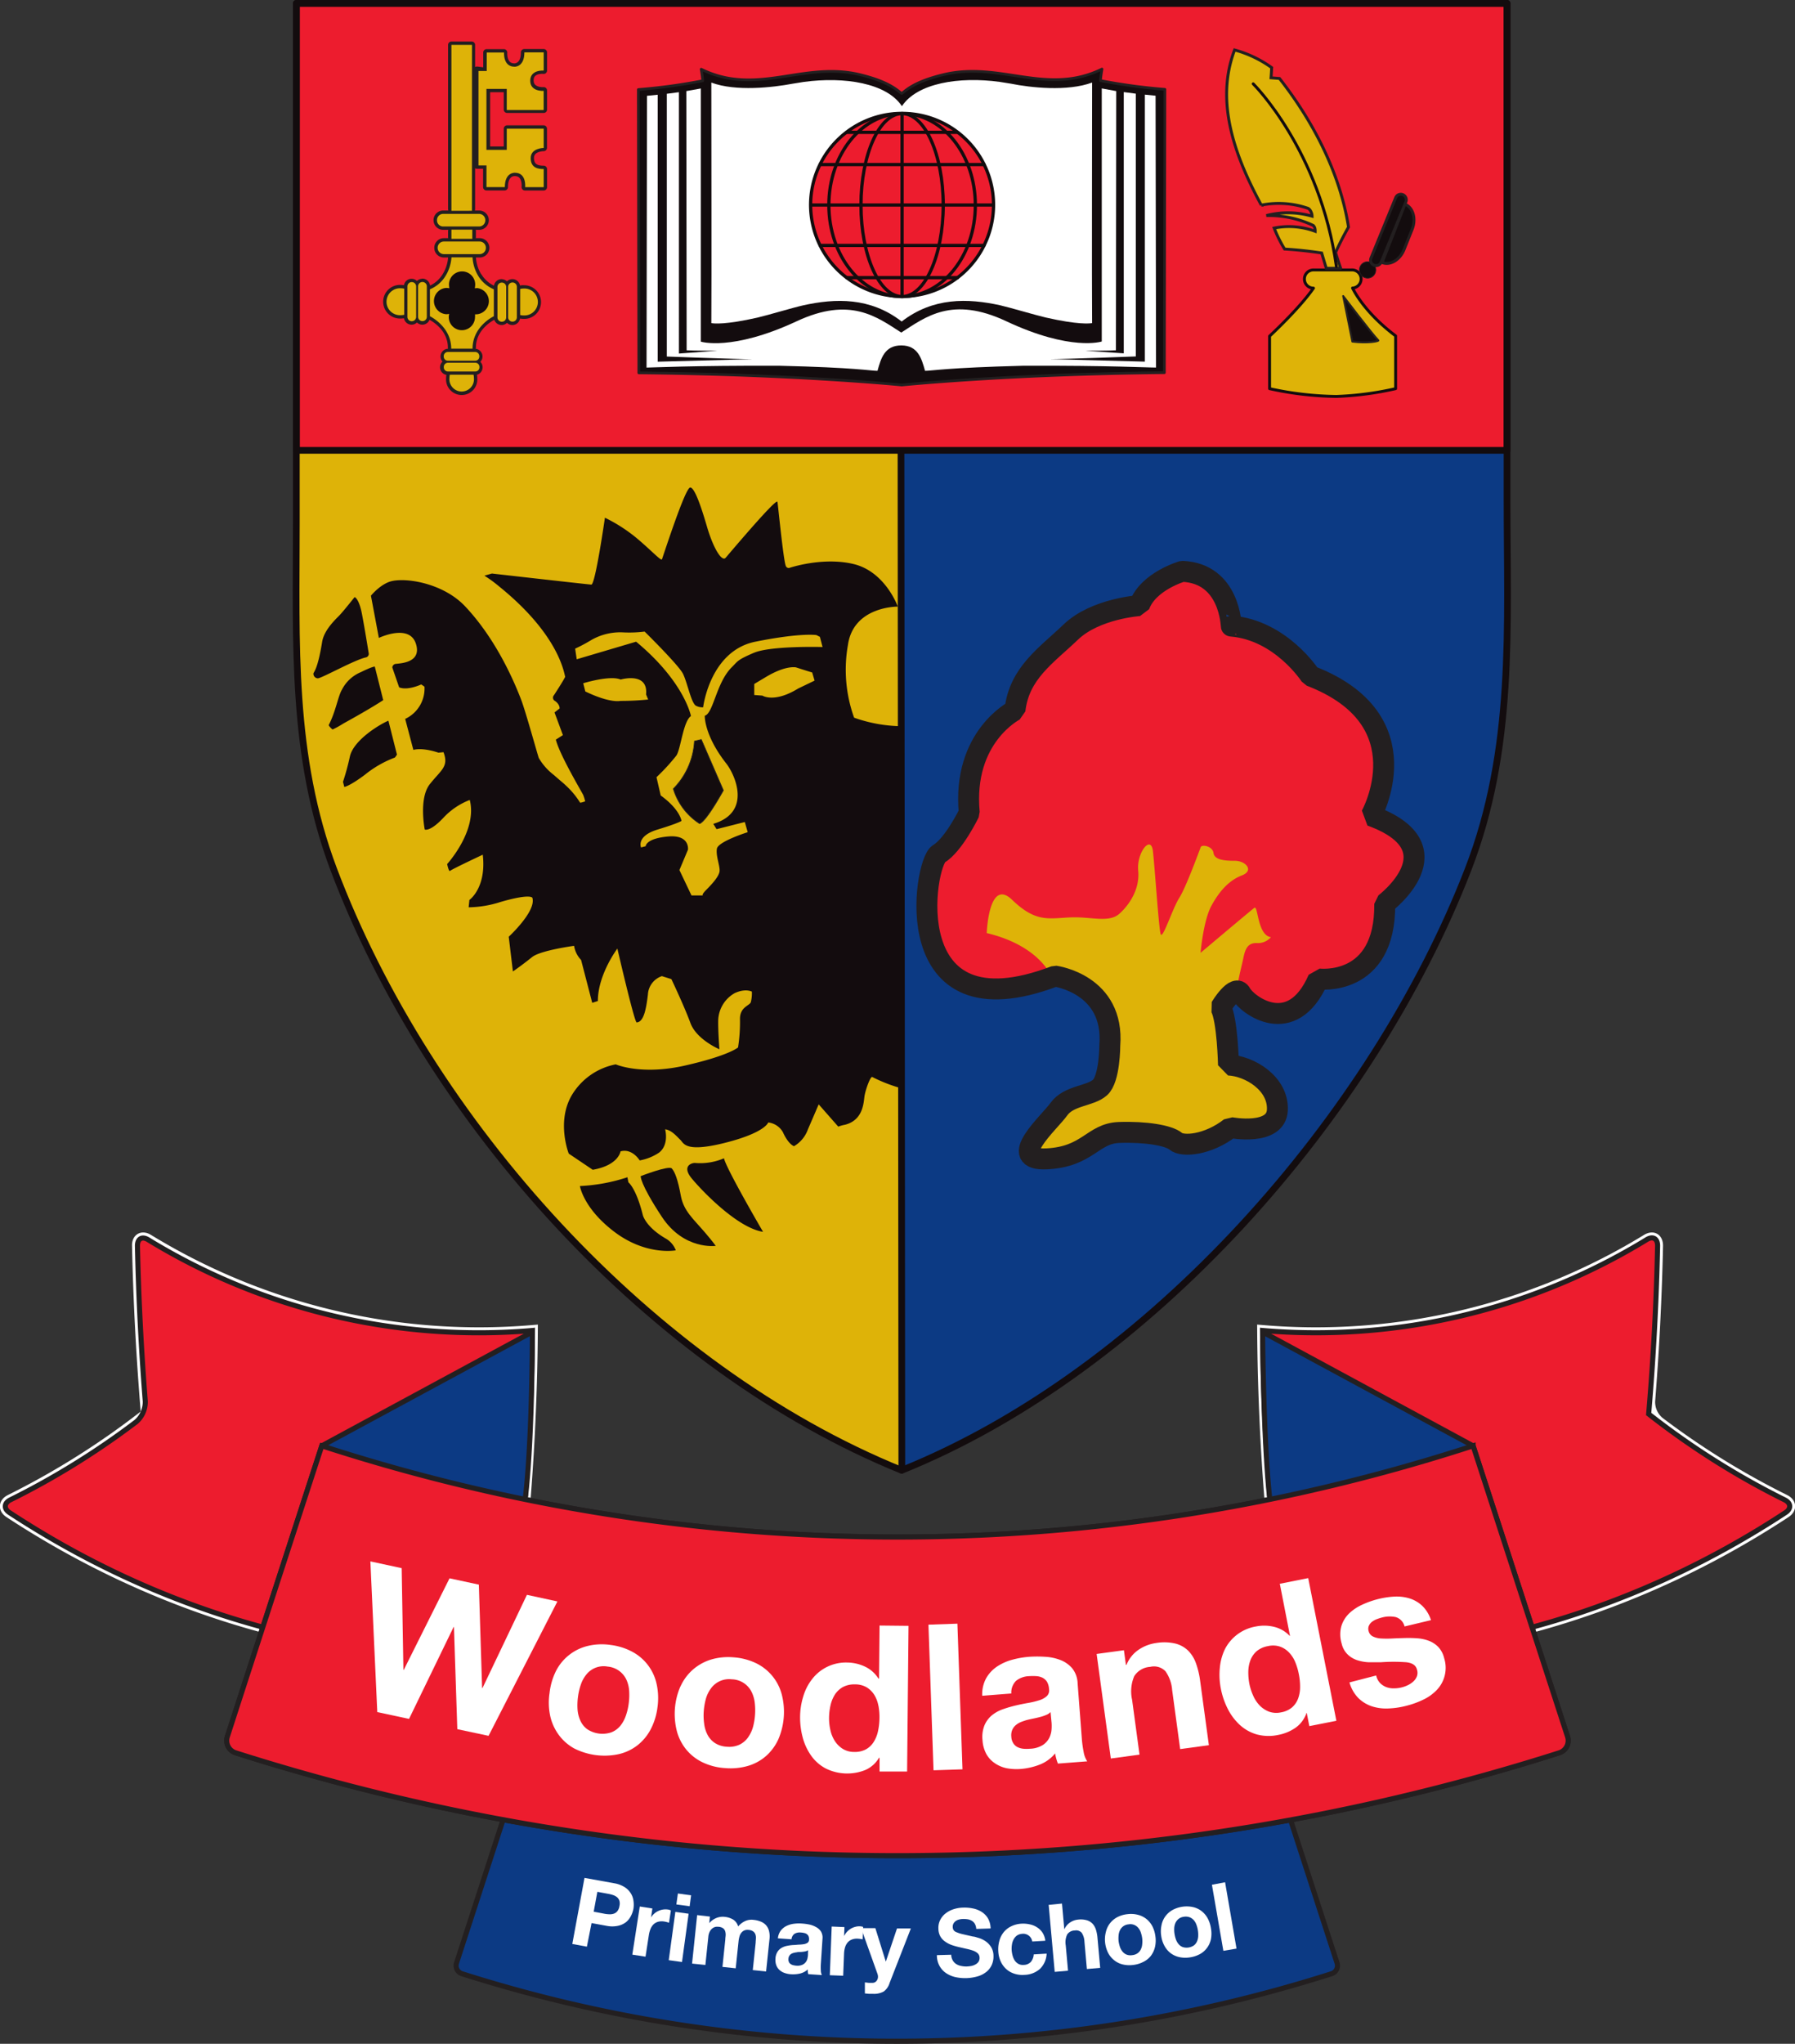 <svg xmlns="http://www.w3.org/2000/svg" xmlns:xlink="http://www.w3.org/1999/xlink" viewBox="0 0 353.26 402.11">
  <rect x="0" y="0" width="353.26" height="402.11" fill="#333333" stroke="none"/>
  <defs>
    <style>
      .a, .b {
        fill: #0c3a84;
      }

      .a, .g, .h, .j, .l, .m, .n, .o, .r, .t {
        stroke: #231f20;
      }

      .a, .s, .t, .u {
        stroke-miterlimit: 10;
      }

      .c, .n {
        fill: #deb308;
      }

      .d, .p, .q, .t {
        fill: #ed1c2e;
      }

      .e, .k, .r {
        fill: none;
      }

      .e, .k, .p, .q {
        stroke: #130c0e;
      }

      .e, .g, .h, .j, .k, .l, .m, .n, .o, .p, .q {
        stroke-linecap: round;
      }

      .e, .g, .h, .j, .k, .l, .m, .o, .p {
        stroke-linejoin: round;
      }

      .e, .j {
        stroke-width: 1.32px;
      }

      .f, .g, .h, .j, .l, .m, .o {
        fill: #130c0e;
      }

      .g {
        stroke-width: 0.14px;
      }

      .h {
        stroke-width: 0.53px;
      }

      .i {
        fill: #fff;
      }

      .k, .m, .n {
        stroke-width: 0.57px;
      }

      .l {
        stroke-width: 0.14px;
      }

      .o {
        stroke-width: 0.38px;
      }

      .p, .q {
        stroke-width: 0.64px;
      }

      .r {
        stroke-linecap: square;
        stroke-linejoin: bevel;
        stroke-width: 4.12px;
      }

      .s, .u {
        stroke: #fff;
        stroke-width: 2.13px;
      }

      .s {
        fill: url(#a);
      }

      .u {
        fill: url(#b);
      }
    </style>
    <linearGradient id="a" x1="248.48" y1="284.69" x2="352.2" y2="284.69" gradientUnits="userSpaceOnUse">
      <stop offset="0" stop-color="#00542b"/>
      <stop offset="0.99" stop-color="#7da78f"/>
    </linearGradient>
    <linearGradient id="b" x1="1.06" y1="284.69" x2="104.78" y2="284.69" xlink:href="#a"/>
  </defs>
  <g>
    <path class="a" d="M102.06,348.63q-6.11,18.8-12.22,37.6a1.67,1.67,0,0,0,1.07,2.09,282.19,282.19,0,0,0,171.16,0,1.67,1.67,0,0,0,1.07-2.09q-6.12-18.81-12.22-37.6A240.83,240.83,0,0,1,102.06,348.63Z"/>
    <g>
      <g>
        <path class="b" d="M296.52,98.35V88.62H177.4V289.28h0v0c48.81-19.72,92.62-69.72,111.42-118.15C298.06,147.35,296.52,123.38,296.52,98.35Z"/>
        <path class="c" d="M58.25,88.62V103c0,23.44-1.09,45.61,7.34,68,18.68,49.54,62.28,98.22,111.79,118.31a0,0,0,0,0,0,0V88.62Z"/>
        <polygon class="d" points="296.57 88.73 177.61 88.73 58.31 88.73 58.31 0.78 296.57 0.78 296.57 88.73"/>
        <polygon class="e" points="296.59 88.61 177.63 88.61 58.32 88.61 58.32 0.66 296.59 0.66 296.59 88.61"/>
        <line class="e" x1="177.48" y1="289.25" x2="177.32" y2="88.74"/>
        <path class="f" d="M72.55,128.45s-.8-5-1.34-7.77-1.37-3.27-1.44-3.18-2.17,2.73-2.9,3.5-3,2.81-3.45,5.16c-.9,5.61-1.67,6-1.74,6.36a.91.91,0,0,0,.83.94c.63.09,7.35-3.7,9.56-4.13A.72.72,0,0,0,72.55,128.45Z"/>
        <path class="f" d="M75.42,137.75l-1.66-6.6s-.35-.08-2.76,1.1a7.33,7.33,0,0,0-3.71,3.45c-.75,1.23-1.21,4.29-2.59,6.94-.07.13.65.87.77.88a19.55,19.55,0,0,0,2.14-1.19C73.17,139.27,75.42,137.75,75.42,137.75Z"/>
        <path class="f" d="M68.86,148.83a47.84,47.84,0,0,1-1.36,5l.26,1s1-.11,4.09-2.43a21,21,0,0,1,5.86-3.35,3.77,3.77,0,0,0,.41-.59l-1.68-6.66C75.06,142.34,69.62,145.48,68.86,148.83Z"/>
        <path class="f" d="M168.09,141.2a27.88,27.88,0,0,1-1.22-14.27c1.07-7.69,9.82-7.58,9.82-7.58s-2.45-6.91-8.76-8.39c-6.11-1.44-12.6.78-12.6.78a.61.61,0,0,1-.69-.41c-.49-1.23-1.56-12.39-1.64-12.59s-.63-.25-10.19,11c-.73.85-2.42-1.81-3.69-6.17s-2.48-7.67-3.28-7.65-3.55,8.1-5.56,14.11c-.14.43-2-1.65-5-4.17a31.24,31.24,0,0,0-6.23-4s-1.9,13.24-2.68,13.16c-2.34-.22-19.56-2.18-19.56-2.18l-1.48.42a26.2,26.2,0,0,1,2.9,2.12c11.7,9.45,12.75,16.89,13,17.78-.41.87-2.22,3.63-2.22,3.63a.72.72,0,0,0,.21,1.12c1,.7.91,1.48.91,1.48l-1,.78,1.65,4.46-1.39.89c.72,2.86,4.57,9.38,5.37,10.85a7.24,7.24,0,0,1,.4,1.3s-1,.34-1,.24a16,16,0,0,0-2.26-2.85c-1.28-1.25-1-.9-2.92-2.6a11.42,11.42,0,0,1-2.94-3.32c-.19-.45-2.52-8.91-3.43-11.35-1.58-4.16-5.14-12.2-11.07-18.49-4.19-4.44-11.18-5.63-14.28-5C75,114.73,73,117.2,73,117.2l1.56,8.31s6-2.88,7.29,1.14-3.67,3.84-4.14,4a.82.82,0,0,0-.51.66l1.35,3.92c1.68.7,4.35-.57,4.35-.57l.64.44a6.59,6.59,0,0,1-3.8,6.34l1.61,6.1c2-.52,4.93.55,4.93.55l1-.1c1.09,2.86-.47,3.48-2.69,6.29s-1,8.93-1,8.93,1,.51,3.62-2.26a13.93,13.93,0,0,1,5.24-3.56C94,163.45,88,170,88,170s.32,1.56.56,1.35c.45-.38,6.45-3.19,6.45-3.19.76,6.54-2.63,8.9-2.63,8.9l-.15,1.45a21.4,21.4,0,0,0,6.31-1.06c5.93-1.71,6.23-.81,6.23-.81.82,2.63-4.65,7.66-4.65,7.66l.82,6.83s1.6-1.08,3.78-2.83c1.67-1.33,8.26-2.21,8.26-2.21a5.19,5.19,0,0,0,1.38,2.78l2.19,8.43,1.11-.35c0-5.24,3.84-10.32,3.84-10.32s3.36,14.57,3.8,14.53c1.37-.1,1.85-2.48,2.21-5.5a4.06,4.06,0,0,1,2.75-3.61l1.87.59s2.54,5.34,3.74,8.62,5.71,5.18,5.71,5.18-.29-3.86-.23-5.78a6.38,6.38,0,0,1,3.23-5.26c2.15-1,3.39-.3,3.39-.3a7.27,7.27,0,0,1-.21,2.09c-.27.7-2.17.93-2.13,3.34a32.47,32.47,0,0,1-.38,5.55s-1.76,1.59-10.42,3.56-13.65-.23-13.65-.23a12.93,12.93,0,0,0-8.61,6c-3.13,5.23-.64,11.56-.64,11.56l4.72,3.18c5.1-.88,5.47-3.62,5.47-3.62,2.32-.65,3.77,1.78,3.77,1.78a10,10,0,0,0,3.84-1.55c2-1.6,1.17-4.57,1.17-4.57,1.29.15,2.32,1.44,3,2.08s.89,2.57,8.81.57,8.48-4,8.48-4a3.82,3.82,0,0,1,2.88,1.9c1.11,2.46,2.19,2.77,2.19,2.77A6.24,6.24,0,0,0,159,222.2c.5-1.15,2.12-4.92,2.12-4.92l3.85,4.38a7.7,7.7,0,0,1,1.33-.37c3.51-.89,3.65-4.21,3.82-5.51s1.24-4.26,1.59-3.86a30.39,30.39,0,0,0,5.72,2.21v-1.39l0-69.86A28.86,28.86,0,0,1,168.09,141.2Zm-46-3.3s-2,.51-6.9-1.86l-.41-1.61s5.28-1.63,7.37-.73c0,0,5.44-1.59,5,2.93l.41,1A53.83,53.83,0,0,1,122.1,137.9Zm35-2.44c-4.73,2.91-7.05,1.4-7.05,1.4l-1.6-.12,0-2.16s-.26.14,2.34-1.41c3.94-2.35,5.89-1.86,5.89-1.86,1.55.51,3.17,1,3.17,1l.47,1.6Zm-8.78-7c-3.31,1.43-3.05,1.59-4.37,2.89-3,3.07-3.55,9-5.24,9.47,0,0-.17,3.79,4.24,9.41,1.7,2.17,5.09,9.57-2.56,11.86l.64,1.05,5.56-1.41.57,2s-5.81,1.83-6.06,3.24.64,3.44.52,4.45-1.41,2.44-2.6,3.64c-1,1-.73,1.12-.64,1.12h0l-2.28,0-2.38-5,1.68-4s.44-3-3.94-2.6-4.38,1.91-4.38,1.91l-.91.24s-1-2.22,3.23-3.51,4.73-1.71,4.73-1.71-.27-2.25-4.09-5l-.83-3.6a39.61,39.61,0,0,0,3.93-4.28c.86-1.34,1.32-6.69,2.85-7.75,0,0-1.25-6.71-10.79-14.63l-11.69,3.46-.31-2.09a32.1,32.1,0,0,0,3.17-1.69,11.42,11.42,0,0,1,6.28-1.51,24,24,0,0,0,4.22-.16s6.66,6.55,7.54,8.28,1.66,6,2.64,6.35a2.72,2.72,0,0,0,1.34.27s1.32-11.11,10.29-12.91,12-1.3,12-1.3l.69.35.52,2S151.6,127,148.3,128.47Z"/>
        <path class="g" d="M136.67,145.82a14.51,14.51,0,0,1-4.16,9.38,12.45,12.45,0,0,0,5.17,6.84c1.33-.42,4.68-6.54,4.68-6.54l-4.34-10Z"/>
        <path class="f" d="M131.09,243.72c-4-2.29-4.57-4.62-4.57-4.62-1.33-5.36-2.85-6.48-2.85-6.48l-.19-1a34.86,34.86,0,0,1-9.35,1.73s.63,4.21,6.44,8.75C127,247.16,133,246,133,246A4.47,4.47,0,0,0,131.09,243.72Z"/>
        <path class="f" d="M134,235.32c-.59-3.27-1.2-4.79-1.79-5.43s-6.12,1.51-6.12,1.51-.2,1.39,4.16,8,10.61,5.72,10.61,5.72-.61-.87-2.12-2.63C136.4,239.76,134.57,238.27,134,235.32Z"/>
        <path class="f" d="M136.79,228.81c-.5-.05-2.77.51-.62,3.09s9,9.69,14,10.46c0,0-7.24-12.4-7.69-14.47A11.89,11.89,0,0,1,136.79,228.81Z"/>
        <path class="h" d="M177.47,75.75c.06,0,20.84-2.12,51.68-2.43l.1-55.74a113.9,113.9,0,0,1-12.67-1.72c0-.57.3-2.28.29-2.27-10.9,5.33-20-1.59-31.17,1.09-6.08,1.46-7.48,3.24-8.25,3.7v0c-.77-.46-2.16-2.23-8.25-3.7C158.05,12,149,19,138,13.62c0,0,.29,1.7.29,2.27a113,113,0,0,1-12.66,1.73l.09,55.74C156.78,73.67,177.47,75.75,177.47,75.75Z"/>
        <path class="i" d="M177.45,63.26c6.18-4.78,13-4.6,19.41-3.19,2,.46,6.95,1.94,8.95,2.4,6.31,1.44,8.64,1.19,9.12,1.1-.07-9.43,0-35.24,0-47.33-4.87,1.81-12.15,1-16,.22l-2.19-.35c-8-1.09-16.24.24-19.24,4.78h0c-3-4.54-11.3-5.86-19.33-4.77-.7.1-1.45.25-2.18.35-3.88.73-11.16,1.58-16-.22,0,12.09.07,37.91,0,47.32.47.1,2.81.35,9.11-1.09,2-.46,6.9-1.94,8.95-2.4,6.37-1.41,13.22-1.61,19.39,3.17"/>
        <path class="i" d="M227.42,18.83l-2.11-.21,0,52.53-18.67-.49c3,0,16.89-.53,16.89-.53l0-51.7-2.37-.31v51.4L213.53,69c1.5,0,4.51,0,6.08-.08l.06-51-2.84-.52V67.19s-6.06,2-18.82-4c-10.66-5-15.84-.83-20.64,2.24h0c-4.79-3.06-10-7.17-20.61-2.21-12.76,5.94-18.83,4-18.83,4l0-49.81-2.86.51.06,51c1.58.07,4.58.08,6.09.08l-7.61.56V18.14l-2.38.31,0,51.7s13.89.52,16.89.52l-18.68.49,0-52.52-2.11.21-.09,53.47c1.18,0,8.67-.41,26.11-.36,15.26.36,17.94,1,19.34,1,.68-2.43,1.39-5,4.68-5s4,2.58,4.68,5c1.4,0,4.09-.61,19.34-1,17.44-.06,24.94.39,26.12.35Z"/>
        <path class="j" d="M78.88,56.72a2.65,2.65,0,1,0,0,5.29,3,3,0,0,0,.67-.08V56.8A3,3,0,0,0,78.88,56.72ZM81,55.51a.85.85,0,0,0-.86.85v6a.86.86,0,0,0,1.72,0v-6A.86.86,0,0,0,81,55.51Zm2.12,0a.86.86,0,0,0-.86.85v6a.86.86,0,0,0,1.72,0v-6A.86.86,0,0,0,83.16,55.48ZM88.1,71h5.46a.87.87,0,0,0,0-1.72H88.1a.87.87,0,0,0,0,1.72Zm.43,2.75a2.93,2.93,0,0,0-.08.67,2.42,2.42,0,1,0,4.82,0,2.93,2.93,0,0,0-.08-.67Zm5-2.35H88.12a.86.86,0,0,0,0,1.72h5.46a.87.87,0,0,0,0-1.72ZM86.13,48.8A1.23,1.23,0,0,0,87.34,50h7.07a1.24,1.24,0,0,0,0-2.48H87.34A1.22,1.22,0,0,0,86.13,48.8Zm1.09-4.24H94.3a1.24,1.24,0,0,0,0-2.48H87.22a1.24,1.24,0,0,0,0,2.48Zm1.62.91v1.17H93V45.47Zm4-4.32V8.83h-4V41.15h4ZM107,13.88V10.31h-3.83c0,2.91-1.92,2.82-1.92,2.82-2.31,0-2.08-2.8-2.08-2.8H95.76V14l-1.89-.25V32.55h1.86v4.26h3.58c0-3,2-2.82,2-2.82,2.31,0,2,2.83,2,2.83H107V33.26c-1,0-2.57-.18-2.57-2.18s2.56-2,2.56-2V25.32H99.8v4.16h-4v-12h4v4.08H107V17.8s-2.64.21-2.64-2S107,13.88,107,13.88Zm-4,42.89a2.52,2.52,0,0,0-.67.09V62a3,3,0,0,0,.67.08,2.65,2.65,0,1,0,0-5.29Zm-2.16-1.19a.86.86,0,0,0-.86.85v6a.86.86,0,0,0,1.72,0v-6A.85.85,0,0,0,100.88,55.58Zm-2.12,0a.85.85,0,0,0-.86.85v6a.86.86,0,0,0,1.72,0v-6A.85.85,0,0,0,98.76,55.6Zm-4.53-1.2A7.87,7.87,0,0,1,93,50.63H88.85a7.93,7.93,0,0,1-1.24,3.77,6.49,6.49,0,0,1-3,2.52v5.3s4.19,1.91,4.19,6.16H93c0-4.25,4.19-6.16,4.19-6.16v-5.3A6.54,6.54,0,0,1,94.23,54.4Z"/>
        <path class="c" d="M79.55,61.93a3,3,0,0,1-.67.08,2.65,2.65,0,1,1,0-5.29,3,3,0,0,1,.67.08Z"/>
        <path class="c" d="M81.9,62.35a.86.86,0,0,1-.86.85h0a.85.85,0,0,1-.86-.85v-6a.85.85,0,0,1,.86-.85h0a.86.86,0,0,1,.86.85Z"/>
        <path class="c" d="M84,62.33a.85.85,0,0,1-.86.85h0a.85.85,0,0,1-.86-.85v-6a.86.86,0,0,1,.86-.85h0a.86.86,0,0,1,.86.85Z"/>
        <path class="c" d="M93.19,73.72a2.93,2.93,0,0,1,.08.67,2.42,2.42,0,1,1-4.82,0,2.93,2.93,0,0,1,.08-.67Z"/>
        <path class="c" d="M93.58,71.37a.81.81,0,0,1,.77.86h0a.81.81,0,0,1-.77.86H88.12a.82.82,0,0,1-.78-.86h0a.82.82,0,0,1,.78-.86Z"/>
        <path class="c" d="M93.56,69.25a.82.82,0,0,1,.77.86h0a.81.81,0,0,1-.77.86H88.1a.81.81,0,0,1-.77-.86h0a.82.82,0,0,1,.77-.86Z"/>
        <path class="c" d="M95.62,48.8A1.23,1.23,0,0,1,94.41,50H87.34a1.23,1.23,0,0,1-1.21-1.24h0a1.22,1.22,0,0,1,1.21-1.24h7.07a1.22,1.22,0,0,1,1.21,1.24Z"/>
        <path class="c" d="M95.51,43.32a1.22,1.22,0,0,1-1.21,1.24H87.22A1.21,1.21,0,0,1,86,43.32h0a1.22,1.22,0,0,1,1.2-1.24H94.3a1.23,1.23,0,0,1,1.21,1.24Z"/>
        <rect class="c" x="88.84" y="45.18" width="4.11" height="1.81"/>
        <polygon class="c" points="90.68 41.48 88.84 41.48 88.84 8.83 90.7 8.83 92.89 8.83 92.88 41.47 90.68 41.48"/>
        <path class="c" d="M103.17,10.31H107v3.57s-2.65-.21-2.65,2,2.64,2,2.64,2v3.77H99.73V17.49h-4v12h4V25.32H107v3.79s-2.56,0-2.56,2S106,33.26,107,33.26v3.56h-3.65s.3-2.83-2-2.83c0,0-2-.16-2,2.82H95.74V32.55H94.17l0-18.58h1.62V10.33h3.41s-.23,2.8,2.08,2.8c0,0,1.92.09,1.92-2.82"/>
        <path class="c" d="M102.37,56.86a2.52,2.52,0,0,1,.67-.09,2.65,2.65,0,1,1,0,5.29,3,3,0,0,1-.67-.08Z"/>
        <path class="c" d="M100,56.43a.86.86,0,0,1,.86-.85h0a.85.85,0,0,1,.86.85v6a.85.85,0,0,1-.86.85h0a.86.86,0,0,1-.86-.85Z"/>
        <path class="c" d="M97.9,56.45a.85.85,0,0,1,.86-.85h0a.85.85,0,0,1,.86.85v6a.85.85,0,0,1-.86.85h0a.85.85,0,0,1-.86-.85Z"/>
        <path class="c" d="M90.89,68.6H93c0-4.44,4.19-6.38,4.19-6.38v-5.3a6.54,6.54,0,0,1-3-2.52A7.87,7.87,0,0,1,93,50.63H88.85a7.93,7.93,0,0,1-1.24,3.77,6.49,6.49,0,0,1-3,2.52v5.3s4.19,2,4.19,6.38Z"/>
        <path class="f" d="M93.73,56.71l-.29,0a4.06,4.06,0,0,0,.08-.73,2.58,2.58,0,0,0-5.16,0,5.24,5.24,0,0,0,.07.74,2.9,2.9,0,0,0-.6-.07,2.59,2.59,0,0,0,0,5.17,2.62,2.62,0,0,0,.57-.07,2.58,2.58,0,1,0,5.08.63,2.41,2.41,0,0,0,0-.54l.3,0a2.59,2.59,0,0,0,0-5.17Z"/>
        <g>
          <g>
            <path class="c" d="M266.18,56.67a1.78,1.78,0,0,0-.19-3.56H258.5a1.79,1.79,0,0,0,0,3.58c-2.83,4.07-8.64,9.44-8.64,9.44V76.47A64.6,64.6,0,0,0,263,78a62.55,62.55,0,0,0,11.66-1.53V66.08C269.15,61.94,266.84,58,266.18,56.67Z"/>
            <path class="k" d="M266.18,56.67a1.78,1.78,0,0,0-.19-3.56H258.5a1.79,1.79,0,0,0,0,3.58c-2.83,4.07-8.64,9.44-8.64,9.44V76.47A64.6,64.6,0,0,0,263,78a62.55,62.55,0,0,0,11.66-1.53V66.08C269.15,61.94,266.84,58,266.18,56.67Z"/>
          </g>
          <path class="l" d="M270.76,53.11a1.61,1.61,0,1,1-1.61-1.61A1.61,1.61,0,0,1,270.76,53.11Z"/>
          <path class="m" d="M276.08,38.3a1.07,1.07,0,0,0-1.41.61l-4.86,11.86a1.08,1.08,0,1,0,2,.82l4.87-11.87A1.09,1.09,0,0,0,276.08,38.3Zm.42,1.88L272,51.66c1.58.62,3.51-.51,4.32-2.55l1.64-4.1C278.71,43,278.09,40.81,276.5,40.18Z"/>
          <path class="n" d="M263.84,52.77c-.35-1-.69-2.06-1-3.09.77-1.71,1.63-3.38,2.55-5-1.66-10.58-6.92-20.75-13.58-29.24l-1.67-.13c.06-.68.09-1.37.13-2a22.75,22.75,0,0,0-7.3-3.48c-3.92,10.36.17,21.12,5.26,30.53a17.6,17.6,0,0,1,9.22.64l.17.12.15.15.13.19a2.7,2.7,0,0,1,.27.66,2,2,0,0,1,.05.42,17,17,0,0,0-9-.13,20.54,20.54,0,0,1,9.23,1.95,1.22,1.22,0,0,1,.24.32l.07.19a2.25,2.25,0,0,1,.07.64,14.73,14.73,0,0,0-8.07-.64A25.39,25.39,0,0,0,252.81,49c2.45.15,4.89.41,7.3.78l.9,3h2.83"/>
          <path class="k" d="M246.63,16.49s13.16,13,16.37,35.92"/>
          <path class="o" d="M264.34,58.24s5.7,7.5,6.92,8.73c.16.16-2.05.63-5.11.24Z"/>
        </g>
        <g>
          <path class="p" d="M177.53,58.31a18,18,0,1,0-18-18A18,18,0,0,0,177.53,58.31Z"/>
          <path class="q" d="M177.53,58.35c8,0,14.42-8.07,14.42-18s-6.46-18-14.42-18-14.41,8.07-14.41,18S169.57,58.35,177.53,58.35Z"/>
          <path class="q" d="M177.53,58.35c4.47,0,8.1-8.07,8.1-18s-3.63-18-8.1-18-8.09,8.07-8.09,18S173.07,58.35,177.53,58.35Z"/>
          <line class="q" x1="177.53" y1="58.27" x2="177.53" y2="22.4"/>
          <line class="q" x1="195.51" y1="40.34" x2="159.56" y2="40.34"/>
          <line class="q" x1="193.66" y1="48.29" x2="161.41" y2="48.29"/>
          <line class="q" x1="188.44" y1="54.63" x2="166.63" y2="54.63"/>
          <line class="q" x1="193.66" y1="32.38" x2="161.41" y2="32.38"/>
          <line class="q" x1="188.43" y1="26.04" x2="166.63" y2="26.04"/>
        </g>
        <path class="e" d="M58.32.66H296.59V98.34c0,25,1.54,49-7.69,72.78-18.79,48.45-62.62,98.47-111.45,118.16C128,269.2,84.34,220.51,65.66,171c-8.42-22.35-7.34-44.52-7.34-68V.66"/>
      </g>
      <g>
        <path class="c" d="M217.09,155.89s-27.7,16.73-26.74,22.31,8.65,15,12.5,14.62,10,.19,11.35,2.5,5.78,9,4,13.27-3.46,5.39-6,6.54a25.11,25.11,0,0,0-7.5,6.54c-1.16,1.73-3.86,5.2-1.35,5.77s7.5-.77,10-1.73,3.85-2.69,10.19-2.31,6.75,2.31,10.21,2.12,5.6-3.86,8.28-3.66,9-.58,9-2.88-.58-6.73-2.89-7.5-6-1.73-6.73-3.27-1.51-9.24-1.33-10,2.5-2.69,3.27-2.69,6.52-5.19,6.52-5.19l4.62-8.27-6.54-13.46-7.31-5.39Z"/>
        <path class="d" d="M243.46,195.51c.4,2.38,10,9,15.19-2.89,0,0,13.27,1.74,13.08-14.81,0,0,14.61-11-2.7-17.31,0,0,10.59-18.86-11.92-27.51,0,0-5.76-9-15.58-9.8,0,0-.19-10.39-9.62-10.78,0,0-6.73,1.93-8.46,6.74,0,0-8.66.58-13.46,5.19s-10.2,8.08-11,15.39c0,0-10.39,5.19-9,20.19,0,0-3.08,6.35-6,8.08s-8.46,36,22.89,24.05c0,0-2.31-6-12.69-8.47,0,0,.38-11,5-6.54s7.12,3.66,11.35,3.46,7.69,1.16,9.8-.76,4-5,3.66-8.47,2.5-7.11,2.89-3.84,1.15,15.19,1.53,16.35,2.31-5,3.66-7.12,4-9.43,4.23-10,2.32-.19,2.51,1.16,2.11,1.54,4.22,1.54,3.85,1.92,1.35,2.88-4.42,3.08-6,6-2.12,9.23-2.12,9.23,9.81-8.27,10.58-8.85.58,5.39,3.27,5.77a3.41,3.41,0,0,1-2.89,1.15c-2.11,0-2.3,1.93-2.69,3.66S243.26,194.36,243.46,195.51Z"/>
        <path class="r" d="M232.68,112.41s-6.73,1.93-8.46,6.74c0,0-8.66.58-13.47,5.19s-10.19,8.08-11,15.39c0,0-10.39,5.19-9,20.19,0,0-3.08,6.35-6,8.08s-8.47,36,22.89,24.05c0,0,11.73,1.54,10.77,13.65,0,0,0,6.55-1.93,8.27s-6.15,1.54-8.08,4.24S197.87,228.4,206,228s9-5,14.23-5.19,9.81.58,11.15,1.73,6.35.77,10.78-2.69c0,0,9,1.73,9.23-3.46s-5.39-8.66-9.62-8.85c0,0-.19-8.85-1.53-11.35,0,0,2.88-4.8,4-2.69s10,9,15.2-2.89c0,0,13.27,1.74,13.08-14.81,0,0,14.62-11-2.7-17.31,0,0,10.59-18.86-11.92-27.51,0,0-5.77-9-15.58-9.8C242.3,123.19,242.11,112.8,232.68,112.41Z"/>
      </g>
    </g>
    <g>
      <g>
        <g>
          <g>
            <path class="s" d="M324.09,243.88a124.76,124.76,0,0,1-75.61,17.89,462.44,462.44,0,0,0,4.91,64c35.52,1.11,69.16-9.24,98-28.17,1.17-.76,1.09-1.89-.17-2.51a154.54,154.54,0,0,1-24.76-15.34,5.19,5.19,0,0,1-1.79-4.07q1.22-15.31,1.55-30.57C326.23,243.68,325.29,243.15,324.09,243.88Z"/>
            <path class="t" d="M324.09,243.88a124.76,124.76,0,0,1-75.61,17.89,462.44,462.44,0,0,0,4.91,64c35.52,1.11,69.16-9.24,98-28.17,1.17-.76,1.09-1.89-.17-2.51a155.19,155.19,0,0,1-26.76-16.89q1.41-16.57,1.76-33.09C326.23,243.68,325.29,243.15,324.09,243.88Z"/>
          </g>
          <g>
            <path class="u" d="M29.17,243.88a124.76,124.76,0,0,0,75.61,17.89,462.44,462.44,0,0,1-4.91,64c-35.52,1.11-69.16-9.24-98-28.17-1.17-.76-1.08-1.89.17-2.51a155.19,155.19,0,0,0,26.76-16.89q-1.39-16.57-1.75-33.09C27,243.68,28,243.15,29.17,243.88Z"/>
            <path class="t" d="M104.78,261.77a462.44,462.44,0,0,1-4.91,64c-35.52,1.11-69.16-9.24-98-28.17-1.17-.76-1.08-1.89.17-2.51a154.54,154.54,0,0,0,24.76-15.34,5.19,5.19,0,0,0,1.79-4.07q-1.21-15.31-1.54-30.57c0-1.4.91-1.93,2.1-1.2A124.76,124.76,0,0,0,104.78,261.77Z"/>
          </g>
        </g>
        <g>
          <path class="a" d="M306.87,344.86a429.32,429.32,0,0,1-260.5,0,2.52,2.52,0,0,1-1.63-3.18l18.59-57.22,41.45-22.41s0,21.29-1.42,32.95a366.5,366.5,0,0,0,146.54,0c-1.3-11.77-1.42-32.94-1.42-32.94l41.43,22.41,18.59,57.22A2.52,2.52,0,0,1,306.87,344.86Z"/>
          <path class="t" d="M63.33,284.46Q54,313.06,44.74,341.68a2.52,2.52,0,0,0,1.63,3.18,429.32,429.32,0,0,0,260.5,0,2.52,2.52,0,0,0,1.63-3.18q-9.3-28.6-18.59-57.22A366.53,366.53,0,0,1,63.33,284.46Z"/>
        </g>
      </g>
      <g>
        <path class="i" d="M90,340.21l-.66-20.1-.07,0-8.77,18.08-6.25-1.34L72.89,307.2l6.16,1.33.34,20,.08,0,9-18,5.77,1.24.64,20.34.08,0,8.74-18.33,6,1.3L96.15,341.52Z"/>
        <path class="i" d="M109.45,328.7a9.52,9.52,0,0,1,6.24-4.87,11.85,11.85,0,0,1,4.48-.19,12.2,12.2,0,0,1,4.3,1.36,9.45,9.45,0,0,1,4.76,6.35,12.86,12.86,0,0,1,.16,4.58,12.68,12.68,0,0,1-1.36,4.36,9.78,9.78,0,0,1-2.6,3.11,9.47,9.47,0,0,1-3.65,1.72A13.24,13.24,0,0,1,113,344a9.46,9.46,0,0,1-3-2.62,9.91,9.91,0,0,1-1.7-3.69,12.52,12.52,0,0,1-.15-4.56A12.92,12.92,0,0,1,109.45,328.7Zm4.21,7.58a6.35,6.35,0,0,0,.54,2.21,4.27,4.27,0,0,0,1.33,1.7,5.44,5.44,0,0,0,4.79.64,4.34,4.34,0,0,0,1.76-1.28,6.53,6.53,0,0,0,1.09-2,11.63,11.63,0,0,0,.56-2.38,12.66,12.66,0,0,0,.09-2.46,6.24,6.24,0,0,0-.53-2.21,4.56,4.56,0,0,0-1.36-1.7,4.5,4.5,0,0,0-2.33-.9,4.35,4.35,0,0,0-4.19,1.54,6.33,6.33,0,0,0-1.1,2,12.14,12.14,0,0,0-.56,2.4A12.49,12.49,0,0,0,113.66,336.28Z"/>
        <path class="i" d="M133.91,331.83a9.69,9.69,0,0,1,2.4-3.29,9.83,9.83,0,0,1,3.53-2,11.9,11.9,0,0,1,4.46-.47,12.22,12.22,0,0,1,4.37,1.1,9.51,9.51,0,0,1,5.14,6.05,13.69,13.69,0,0,1-.64,9,9.87,9.87,0,0,1-2.41,3.27,9.47,9.47,0,0,1-3.54,1.94,12.28,12.28,0,0,1-4.48.44,12,12,0,0,1-4.35-1.08,9.46,9.46,0,0,1-3.21-2.42,9.66,9.66,0,0,1-1.92-3.58,13.64,13.64,0,0,1,.65-9Zm4.67,7.3a6.38,6.38,0,0,0,.66,2.18,4.37,4.37,0,0,0,1.44,1.61,4.71,4.71,0,0,0,2.36.74,4.83,4.83,0,0,0,2.47-.39,4.43,4.43,0,0,0,1.67-1.39,6.63,6.63,0,0,0,1-2.06,12.78,12.78,0,0,0,.41-2.41,12.61,12.61,0,0,0-.06-2.46,6.47,6.47,0,0,0-.67-2.18A4.45,4.45,0,0,0,144,330.4a4.39,4.39,0,0,0-4.09,1.8,6.34,6.34,0,0,0-1,2.06,13.13,13.13,0,0,0-.41,2.43A11.66,11.66,0,0,0,138.58,339.13Z"/>
        <path class="i" d="M173,345.82a5.82,5.82,0,0,1-2.65,2.4,9.56,9.56,0,0,1-7.77-.24,8.21,8.21,0,0,1-2.88-2.47,11.12,11.12,0,0,1-1.7-3.57,15.34,15.34,0,0,1-.54-4.19,13.85,13.85,0,0,1,.63-4,10.09,10.09,0,0,1,1.76-3.42,8.39,8.39,0,0,1,6.91-3.23,8.36,8.36,0,0,1,3.51.82,6.22,6.22,0,0,1,2.61,2.34H173l.1-10.44,5.7.06-.28,28.66-5.42,0,0-2.65Zm-.14-10.26a6.08,6.08,0,0,0-.8-2.1,4.68,4.68,0,0,0-1.49-1.48,4.43,4.43,0,0,0-2.32-.58,4.73,4.73,0,0,0-2.38.53,4.58,4.58,0,0,0-1.56,1.47,6.78,6.78,0,0,0-.86,2.1,11.68,11.68,0,0,0-.29,2.47,10.4,10.4,0,0,0,.26,2.41,6.5,6.5,0,0,0,.88,2.16,5.06,5.06,0,0,0,1.55,1.54,4.22,4.22,0,0,0,2.27.61,4.59,4.59,0,0,0,2.35-.54,4.28,4.28,0,0,0,1.52-1.5,6.48,6.48,0,0,0,.82-2.13,12.74,12.74,0,0,0,.27-2.49A11.71,11.71,0,0,0,172.87,335.56Z"/>
        <path class="i" d="M188.42,319.45l1,28.66-5.7.19-1-28.65Z"/>
        <path class="i" d="M193.3,333.64a6.66,6.66,0,0,1,.75-3.4,6.82,6.82,0,0,1,2.08-2.29,10.13,10.13,0,0,1,3-1.38,18,18,0,0,1,3.4-.6,24.06,24.06,0,0,1,3.18,0,9.82,9.82,0,0,1,3,.64,5.8,5.8,0,0,1,2.3,1.62,5,5,0,0,1,1.07,3l.82,10.77a22.05,22.05,0,0,0,.36,2.67,4.77,4.77,0,0,0,.71,1.87l-5.77.44a7.76,7.76,0,0,1-.33-1,8.23,8.23,0,0,1-.22-1,7.35,7.35,0,0,1-3.05,2.21,13.23,13.23,0,0,1-3.72.85,10.61,10.61,0,0,1-2.79-.15,6.38,6.38,0,0,1-2.33-1,5.2,5.2,0,0,1-1.65-1.8,6.53,6.53,0,0,1-.75-2.72,6.1,6.1,0,0,1,.4-2.95,5.25,5.25,0,0,1,1.46-1.95,7.21,7.21,0,0,1,2.17-1.19,24.59,24.59,0,0,1,2.5-.73c.84-.2,1.68-.37,2.5-.51a16.06,16.06,0,0,0,2.17-.53,3.8,3.8,0,0,0,1.47-.82,1.55,1.55,0,0,0,.42-1.38,3.2,3.2,0,0,0-.41-1.44,2.32,2.32,0,0,0-.87-.78,3.16,3.16,0,0,0-1.19-.31,9.8,9.8,0,0,0-1.43,0,4.31,4.31,0,0,0-2.59.92,3.24,3.24,0,0,0-.93,2.49Zm13.45,3.2a2.31,2.31,0,0,1-.86.57,8.45,8.45,0,0,1-1.14.39c-.41.11-.84.21-1.28.3s-.9.19-1.35.3a12.9,12.9,0,0,0-1.24.42,3.93,3.93,0,0,0-1,.62,2.57,2.57,0,0,0-.67.92,2.78,2.78,0,0,0-.18,1.34,2.6,2.6,0,0,0,.38,1.26,2.09,2.09,0,0,0,.82.77,3.43,3.43,0,0,0,1.15.33,7.36,7.36,0,0,0,1.33,0,5.08,5.08,0,0,0,2.56-.76,3.7,3.7,0,0,0,1.26-1.44,4.33,4.33,0,0,0,.42-1.63,9,9,0,0,0,0-1.28Z"/>
        <path class="i" d="M221.19,324.68l.39,2.87.12,0a6.49,6.49,0,0,1,2.43-3,8.11,8.11,0,0,1,3.39-1.29,9.63,9.63,0,0,1,3.81.11,5.56,5.56,0,0,1,2.51,1.4,6.63,6.63,0,0,1,1.54,2.51,16.29,16.29,0,0,1,.81,3.43l1.72,12.65-5.65.77-1.58-11.62a7.32,7.32,0,0,0-1.31-3.69,3.13,3.13,0,0,0-3-.87,4,4,0,0,0-3.15,1.83,7.61,7.61,0,0,0-.42,4.65l1.46,10.79-5.65.76-2.79-20.57Z"/>
        <path class="i" d="M257.13,337a5.85,5.85,0,0,1-2.11,2.89,8.79,8.79,0,0,1-3.46,1.45,8.91,8.91,0,0,1-4.19-.09,8.26,8.26,0,0,1-3.33-1.84,11,11,0,0,1-2.39-3.15,15,15,0,0,1-1.38-4,14,14,0,0,1-.21-4.07,10.67,10.67,0,0,1,1-3.71A8.44,8.44,0,0,1,247.2,320a8.25,8.25,0,0,1,3.6.09,6.18,6.18,0,0,1,3,1.75h.07l-2-10.24,5.59-1.11L263,338.56l-5.32,1.05-.51-2.59Zm-2.23-10a5.93,5.93,0,0,0-1.22-1.88,4.53,4.53,0,0,0-1.76-1.15,4.39,4.39,0,0,0-2.39-.1,4.76,4.76,0,0,0-2.22,1,4.55,4.55,0,0,0-1.22,1.76,6.7,6.7,0,0,0-.42,2.23,11.73,11.73,0,0,0,.22,2.48,10.85,10.85,0,0,0,.75,2.3,6.53,6.53,0,0,0,1.3,1.94,5.12,5.12,0,0,0,1.83,1.19,4.25,4.25,0,0,0,2.34.13,4.54,4.54,0,0,0,2.2-1,4.35,4.35,0,0,0,1.18-1.77,6.57,6.57,0,0,0,.37-2.26,12.52,12.52,0,0,0-.25-2.49A12.16,12.16,0,0,0,254.9,327Z"/>
        <path class="i" d="M271.6,331.13a3.36,3.36,0,0,0,1.22.8,4.08,4.08,0,0,0,1.5.25,6.43,6.43,0,0,0,1.62-.21,6,6,0,0,0,1.19-.45,4.33,4.33,0,0,0,1.06-.73,2.75,2.75,0,0,0,.67-1,2.07,2.07,0,0,0,0-1.31q-.31-1.25-2.13-1.44a34.84,34.84,0,0,0-4.93,0q-1.27,0-2.52,0a8.62,8.62,0,0,1-2.29-.44,4.86,4.86,0,0,1-1.83-1.15,4.34,4.34,0,0,1-1.12-2.09,6.2,6.2,0,0,1-.07-3.38,5.87,5.87,0,0,1,1.49-2.49,9.11,9.11,0,0,1,2.54-1.73,17.66,17.66,0,0,1,3.11-1.12,16.76,16.76,0,0,1,3.25-.51,8.71,8.71,0,0,1,3,.34,6.53,6.53,0,0,1,2.51,1.44,6.79,6.79,0,0,1,1.75,2.85L276.42,320a2.53,2.53,0,0,0-1.77-1.85,5.85,5.85,0,0,0-2.71.1c-.31.08-.64.19-1,.32a3.85,3.85,0,0,0-.92.51,2,2,0,0,0-.61.76,1.51,1.51,0,0,0-.06,1.08,1.59,1.59,0,0,0,.86,1.06,4.19,4.19,0,0,0,1.62.39,18.68,18.68,0,0,0,2.13,0q1.19-.06,2.43-.09a23.45,23.45,0,0,1,2.52.05,8.11,8.11,0,0,1,2.31.5,5.19,5.19,0,0,1,1.85,1.22,4.89,4.89,0,0,1,1.15,2.21,6.3,6.3,0,0,1-1.45,6.23,8.93,8.93,0,0,1-2.64,1.9,17.16,17.16,0,0,1-3.28,1.2,16.22,16.22,0,0,1-3.51.54,9.19,9.19,0,0,1-3.27-.39,6.92,6.92,0,0,1-2.7-1.61,7.06,7.06,0,0,1-1.79-3.12l5.25-1.36A3.22,3.22,0,0,0,271.6,331.13Z"/>
      </g>
      <g>
        <path class="i" d="M120.9,370.53a5.57,5.57,0,0,1,2,.74,3.89,3.89,0,0,1,1.22,1.2,3.54,3.54,0,0,1,.54,1.47,5.06,5.06,0,0,1,0,1.6,5,5,0,0,1-.53,1.49,3.62,3.62,0,0,1-1,1.2,3.94,3.94,0,0,1-1.57.68,5.53,5.53,0,0,1-2.14,0l-3-.55L115.5,383l-2.87-.53,2.4-13Zm-1.91,6a6.52,6.52,0,0,0,1,.1,2.35,2.35,0,0,0,.86-.14,1.49,1.49,0,0,0,.66-.49,2.13,2.13,0,0,0,.4-1,2.09,2.09,0,0,0,0-1,1.58,1.58,0,0,0-.44-.7,2.5,2.5,0,0,0-.75-.43,6.81,6.81,0,0,0-.94-.25l-2.22-.41-.72,3.91Z"/>
        <path class="i" d="M128.39,375.49l-.27,1.76h0a3.17,3.17,0,0,1,.63-.74,2.91,2.91,0,0,1,.81-.53,3.27,3.27,0,0,1,.92-.28,3.22,3.22,0,0,1,1,0,1.68,1.68,0,0,1,.55.18l-.37,2.42a4.38,4.38,0,0,0-.43-.14,4.74,4.74,0,0,0-.49-.1,2.85,2.85,0,0,0-1.25.05,2.15,2.15,0,0,0-.9.53,2.62,2.62,0,0,0-.57.89,5.29,5.29,0,0,0-.32,1.17l-.66,4.27-2.6-.4,1.47-9.47Z"/>
        <path class="i" d="M135.52,376.52l-1.3,9.5-2.61-.36,1.3-9.5Zm-2.41-1.83.3-2.15,2.6.36-.29,2.15Z"/>
        <path class="i" d="M139.71,377.08l-.13,1.29h0a3.81,3.81,0,0,1,1.37-1,3.43,3.43,0,0,1,1.71-.23,4,4,0,0,1,1.61.52,2.34,2.34,0,0,1,1,1.36,4,4,0,0,1,1.27-1,3,3,0,0,1,1.77-.29,5,5,0,0,1,1.38.33,2.77,2.77,0,0,1,1.05.7,2.7,2.7,0,0,1,.6,1.14,4.31,4.31,0,0,1,.1,1.6l-.67,6.38-2.62-.27.57-5.41c0-.31.05-.62.05-.9a1.81,1.81,0,0,0-.12-.76,1.24,1.24,0,0,0-.44-.55,1.74,1.74,0,0,0-.85-.28,1.66,1.66,0,0,0-.92.12,1.51,1.51,0,0,0-.59.5,2,2,0,0,0-.34.75,5,5,0,0,0-.16.87l-.56,5.31-2.61-.28.56-5.35c0-.28.05-.56.07-.84a2.46,2.46,0,0,0-.08-.78,1.19,1.19,0,0,0-.4-.61,1.75,1.75,0,0,0-.93-.31,2.38,2.38,0,0,0-.5,0,1.62,1.62,0,0,0-.62.25,1.9,1.9,0,0,0-.56.62,2.76,2.76,0,0,0-.32,1.11l-.58,5.53-2.62-.27,1-9.54Z"/>
        <path class="i" d="M153.09,381.36a3.06,3.06,0,0,1,.56-1.51,3.22,3.22,0,0,1,1.1-.91,4.54,4.54,0,0,1,1.45-.44,7.69,7.69,0,0,1,1.59-.05,10.62,10.62,0,0,1,1.46.19,4.51,4.51,0,0,1,1.32.49,2.62,2.62,0,0,1,1,.89,2.33,2.33,0,0,1,.3,1.42l-.33,5a10.26,10.26,0,0,0,0,1.24,2.23,2.23,0,0,0,.2.91l-2.67-.18a3.4,3.4,0,0,1-.09-.46,3.59,3.59,0,0,1,0-.47,3.53,3.53,0,0,1-1.54.81,6.11,6.11,0,0,1-1.76.14,4.62,4.62,0,0,1-1.26-.25,2.83,2.83,0,0,1-1-.58,2.39,2.39,0,0,1-.64-.93,3.11,3.11,0,0,1-.17-1.3,2.78,2.78,0,0,1,.38-1.32,2.3,2.3,0,0,1,.79-.79,3.36,3.36,0,0,1,1.07-.41,9.47,9.47,0,0,1,1.19-.17c.4,0,.79-.06,1.17-.08a7.45,7.45,0,0,0,1-.09,1.89,1.89,0,0,0,.73-.28.74.74,0,0,0,.28-.61,1.38,1.38,0,0,0-.1-.68,1,1,0,0,0-.34-.41,1.27,1.27,0,0,0-.53-.22,3.29,3.29,0,0,0-.65-.09,2,2,0,0,0-1.24.25,1.47,1.47,0,0,0-.59,1.08Zm5.94,2.33a1.33,1.33,0,0,1-.43.21,4.16,4.16,0,0,1-.55.1,5.6,5.6,0,0,1-.6.05c-.21,0-.43,0-.64.06a4.08,4.08,0,0,0-.59.11,1.89,1.89,0,0,0-.52.21,1.19,1.19,0,0,0-.36.38,1.15,1.15,0,0,0-.17.6,1.12,1.12,0,0,0,.09.6.86.86,0,0,0,.33.4,1.35,1.35,0,0,0,.5.23,3.88,3.88,0,0,0,.61.1,2.42,2.42,0,0,0,1.22-.18,1.77,1.77,0,0,0,1-1.3,4.51,4.51,0,0,0,.09-.59Z"/>
        <path class="i" d="M166.19,379.15l-.07,1.77h0a3.37,3.37,0,0,1,.54-.81,3.64,3.64,0,0,1,.74-.62,3.32,3.32,0,0,1,.89-.38,2.87,2.87,0,0,1,1-.11,2.19,2.19,0,0,1,.57.11l-.09,2.45a3.73,3.73,0,0,0-.45-.08,4.45,4.45,0,0,0-.5-.05,2.75,2.75,0,0,0-1.23.19,2.11,2.11,0,0,0-.83.63,2.73,2.73,0,0,0-.47.95,5,5,0,0,0-.18,1.2l-.17,4.32-2.63-.1.37-9.58Z"/>
        <path class="i" d="M173.94,391.81a3.9,3.9,0,0,1-2.12.47l-.81,0-.8-.08,0-2.17.76.09q.39,0,.78,0a1,1,0,0,0,.77-.4,1.29,1.29,0,0,0,.27-.77,1.72,1.72,0,0,0-.1-.6l-3.22-9,2.8,0,2.06,6.6h0l2.2-6.53,2.73,0-4.18,10.71A3.25,3.25,0,0,1,173.94,391.81Z"/>
        <path class="i" d="M187.48,385.66a2.12,2.12,0,0,0,.66.73,2.62,2.62,0,0,0,1,.4,4.58,4.58,0,0,0,1.12.11,6.75,6.75,0,0,0,.83-.09,2.57,2.57,0,0,0,.82-.28,1.81,1.81,0,0,0,.64-.52,1.34,1.34,0,0,0,.23-.84,1.19,1.19,0,0,0-.36-.86,2.89,2.89,0,0,0-.92-.53,10.41,10.41,0,0,0-1.27-.35l-1.44-.33a14.33,14.33,0,0,1-1.46-.41A5.34,5.34,0,0,1,186,382a3.21,3.21,0,0,1-.93-1,3.27,3.27,0,0,1-.39-1.54,3.42,3.42,0,0,1,.39-1.78,3.77,3.77,0,0,1,1.1-1.28,5,5,0,0,1,1.57-.79,6.43,6.43,0,0,1,1.78-.29,8.15,8.15,0,0,1,2,.17,5,5,0,0,1,1.72.7,3.77,3.77,0,0,1,1.22,1.29,4.12,4.12,0,0,1,.49,1.94l-2.82.09a2.27,2.27,0,0,0-.28-1,1.64,1.64,0,0,0-.58-.59,2.38,2.38,0,0,0-.81-.3,5.33,5.33,0,0,0-1-.06,3.38,3.38,0,0,0-.7.1,2,2,0,0,0-.63.27,1.62,1.62,0,0,0-.46.48,1.31,1.31,0,0,0-.17.71,1.27,1.27,0,0,0,.17.63,1.28,1.28,0,0,0,.6.42,7,7,0,0,0,1.21.38l2,.46c.25,0,.59.12,1,.24a4.75,4.75,0,0,1,1.32.58A3.93,3.93,0,0,1,195,383a3.28,3.28,0,0,1,.52,1.81,4,4,0,0,1-.3,1.69,3.68,3.68,0,0,1-1,1.38,5,5,0,0,1-1.7.93,9,9,0,0,1-4.5.18,5.46,5.46,0,0,1-1.84-.79,4.12,4.12,0,0,1-1.29-1.43,4.35,4.35,0,0,1-.51-2.1l2.82-.08A2.37,2.37,0,0,0,187.48,385.66Z"/>
        <path class="i" d="M201.11,380.48a2,2,0,0,0-1,.35,2.28,2.28,0,0,0-.65.79,3.11,3.11,0,0,0-.31,1,5,5,0,0,0-.05,1.09,5.73,5.73,0,0,0,.17,1,3.56,3.56,0,0,0,.42,1,2.2,2.2,0,0,0,.72.67,1.83,1.83,0,0,0,1.06.21,1.94,1.94,0,0,0,1.42-.61,2.55,2.55,0,0,0,.55-1.46l2.54-.15a4.41,4.41,0,0,1-1.31,3,4.77,4.77,0,0,1-3.07,1.18,5,5,0,0,1-2-.24,4.34,4.34,0,0,1-1.59-.92,4.61,4.61,0,0,1-1.07-1.48,5.32,5.32,0,0,1-.47-1.95,6.14,6.14,0,0,1,.2-2.08,4.58,4.58,0,0,1,.85-1.71A4.24,4.24,0,0,1,199,379a5.2,5.2,0,0,1,2-.52,6,6,0,0,1,1.65.13,4.14,4.14,0,0,1,1.45.59,3.64,3.64,0,0,1,1.08,1.06,3.79,3.79,0,0,1,.54,1.58l-2.57.15A1.79,1.79,0,0,0,201.11,380.48Z"/>
        <path class="i" d="M209,374.52l.45,5h.05a3.12,3.12,0,0,1,1.17-1.33,3.41,3.41,0,0,1,1.48-.51,4.33,4.33,0,0,1,1.75.13,2.54,2.54,0,0,1,1.14.7,3.2,3.2,0,0,1,.65,1.18,7.44,7.44,0,0,1,.3,1.61l.53,5.87-2.62.23-.48-5.39a3.46,3.46,0,0,0-.53-1.73,1.45,1.45,0,0,0-1.37-.46,1.81,1.81,0,0,0-1.49.77,3.57,3.57,0,0,0-.29,2.14l.45,5-2.62.23-1.19-13.18Z"/>
        <path class="i" d="M217.64,380.11a4.38,4.38,0,0,1,.8-1.7,4.61,4.61,0,0,1,1.42-1.2,5.59,5.59,0,0,1,2-.6,5.43,5.43,0,0,1,2.07.12,4.4,4.4,0,0,1,1.68.82,4.52,4.52,0,0,1,1.19,1.46,6.09,6.09,0,0,1,.59,2,5.65,5.65,0,0,1-.1,2.11,4.63,4.63,0,0,1-.8,1.69A4.3,4.3,0,0,1,225,386a5.8,5.8,0,0,1-2,.6,5.63,5.63,0,0,1-2.07-.11,4.24,4.24,0,0,1-1.66-.82,4.46,4.46,0,0,1-1.19-1.45,6,6,0,0,1-.59-2A5.71,5.71,0,0,1,217.64,380.11Zm2.75,2.9a3,3,0,0,0,.5.93,2.06,2.06,0,0,0,.79.61,2.08,2.08,0,0,0,1.14.12,2.18,2.18,0,0,0,1.08-.39,2,2,0,0,0,.63-.77,2.84,2.84,0,0,0,.26-1,5.26,5.26,0,0,0,0-1.12,6,6,0,0,0-.25-1.11,2.75,2.75,0,0,0-.49-.93,2,2,0,0,0-1.95-.74,2.11,2.11,0,0,0-1.07.4,2.17,2.17,0,0,0-.63.78,2.94,2.94,0,0,0-.26,1,6.12,6.12,0,0,0,0,1.13A6.51,6.51,0,0,0,220.39,383Z"/>
        <path class="i" d="M228.59,378.77a4.29,4.29,0,0,1,.75-1.73,4.51,4.51,0,0,1,1.39-1.24,5.9,5.9,0,0,1,4-.6,4.33,4.33,0,0,1,1.7.77,4.53,4.53,0,0,1,1.23,1.43,6.1,6.1,0,0,1,.66,2,5.87,5.87,0,0,1,0,2.1,4.4,4.4,0,0,1-.76,1.72,4.24,4.24,0,0,1-1.39,1.23,5.92,5.92,0,0,1-2,.66,5.7,5.7,0,0,1-2.07-.05,4.48,4.48,0,0,1-1.69-.76,4.55,4.55,0,0,1-1.22-1.42,5.68,5.68,0,0,1-.66-2A5.76,5.76,0,0,1,228.59,378.77Zm2.84,2.82a3,3,0,0,0,.52.91,2,2,0,0,0,.81.58,2.55,2.55,0,0,0,2.21-.33,2,2,0,0,0,.61-.8,2.82,2.82,0,0,0,.23-1,5.36,5.36,0,0,0-.06-1.13,5.07,5.07,0,0,0-.28-1.1,2.76,2.76,0,0,0-.52-.92,2.11,2.11,0,0,0-.82-.58,2.25,2.25,0,0,0-1.15-.1,2.09,2.09,0,0,0-1.06.44,2.22,2.22,0,0,0-.6.79,3,3,0,0,0-.23,1,5.36,5.36,0,0,0,.06,1.13A5.72,5.72,0,0,0,231.43,381.59Z"/>
        <path class="i" d="M241.1,370.33l2.25,13.05-2.59.44-2.25-13Z"/>
      </g>
    </g>
  </g>
</svg>
